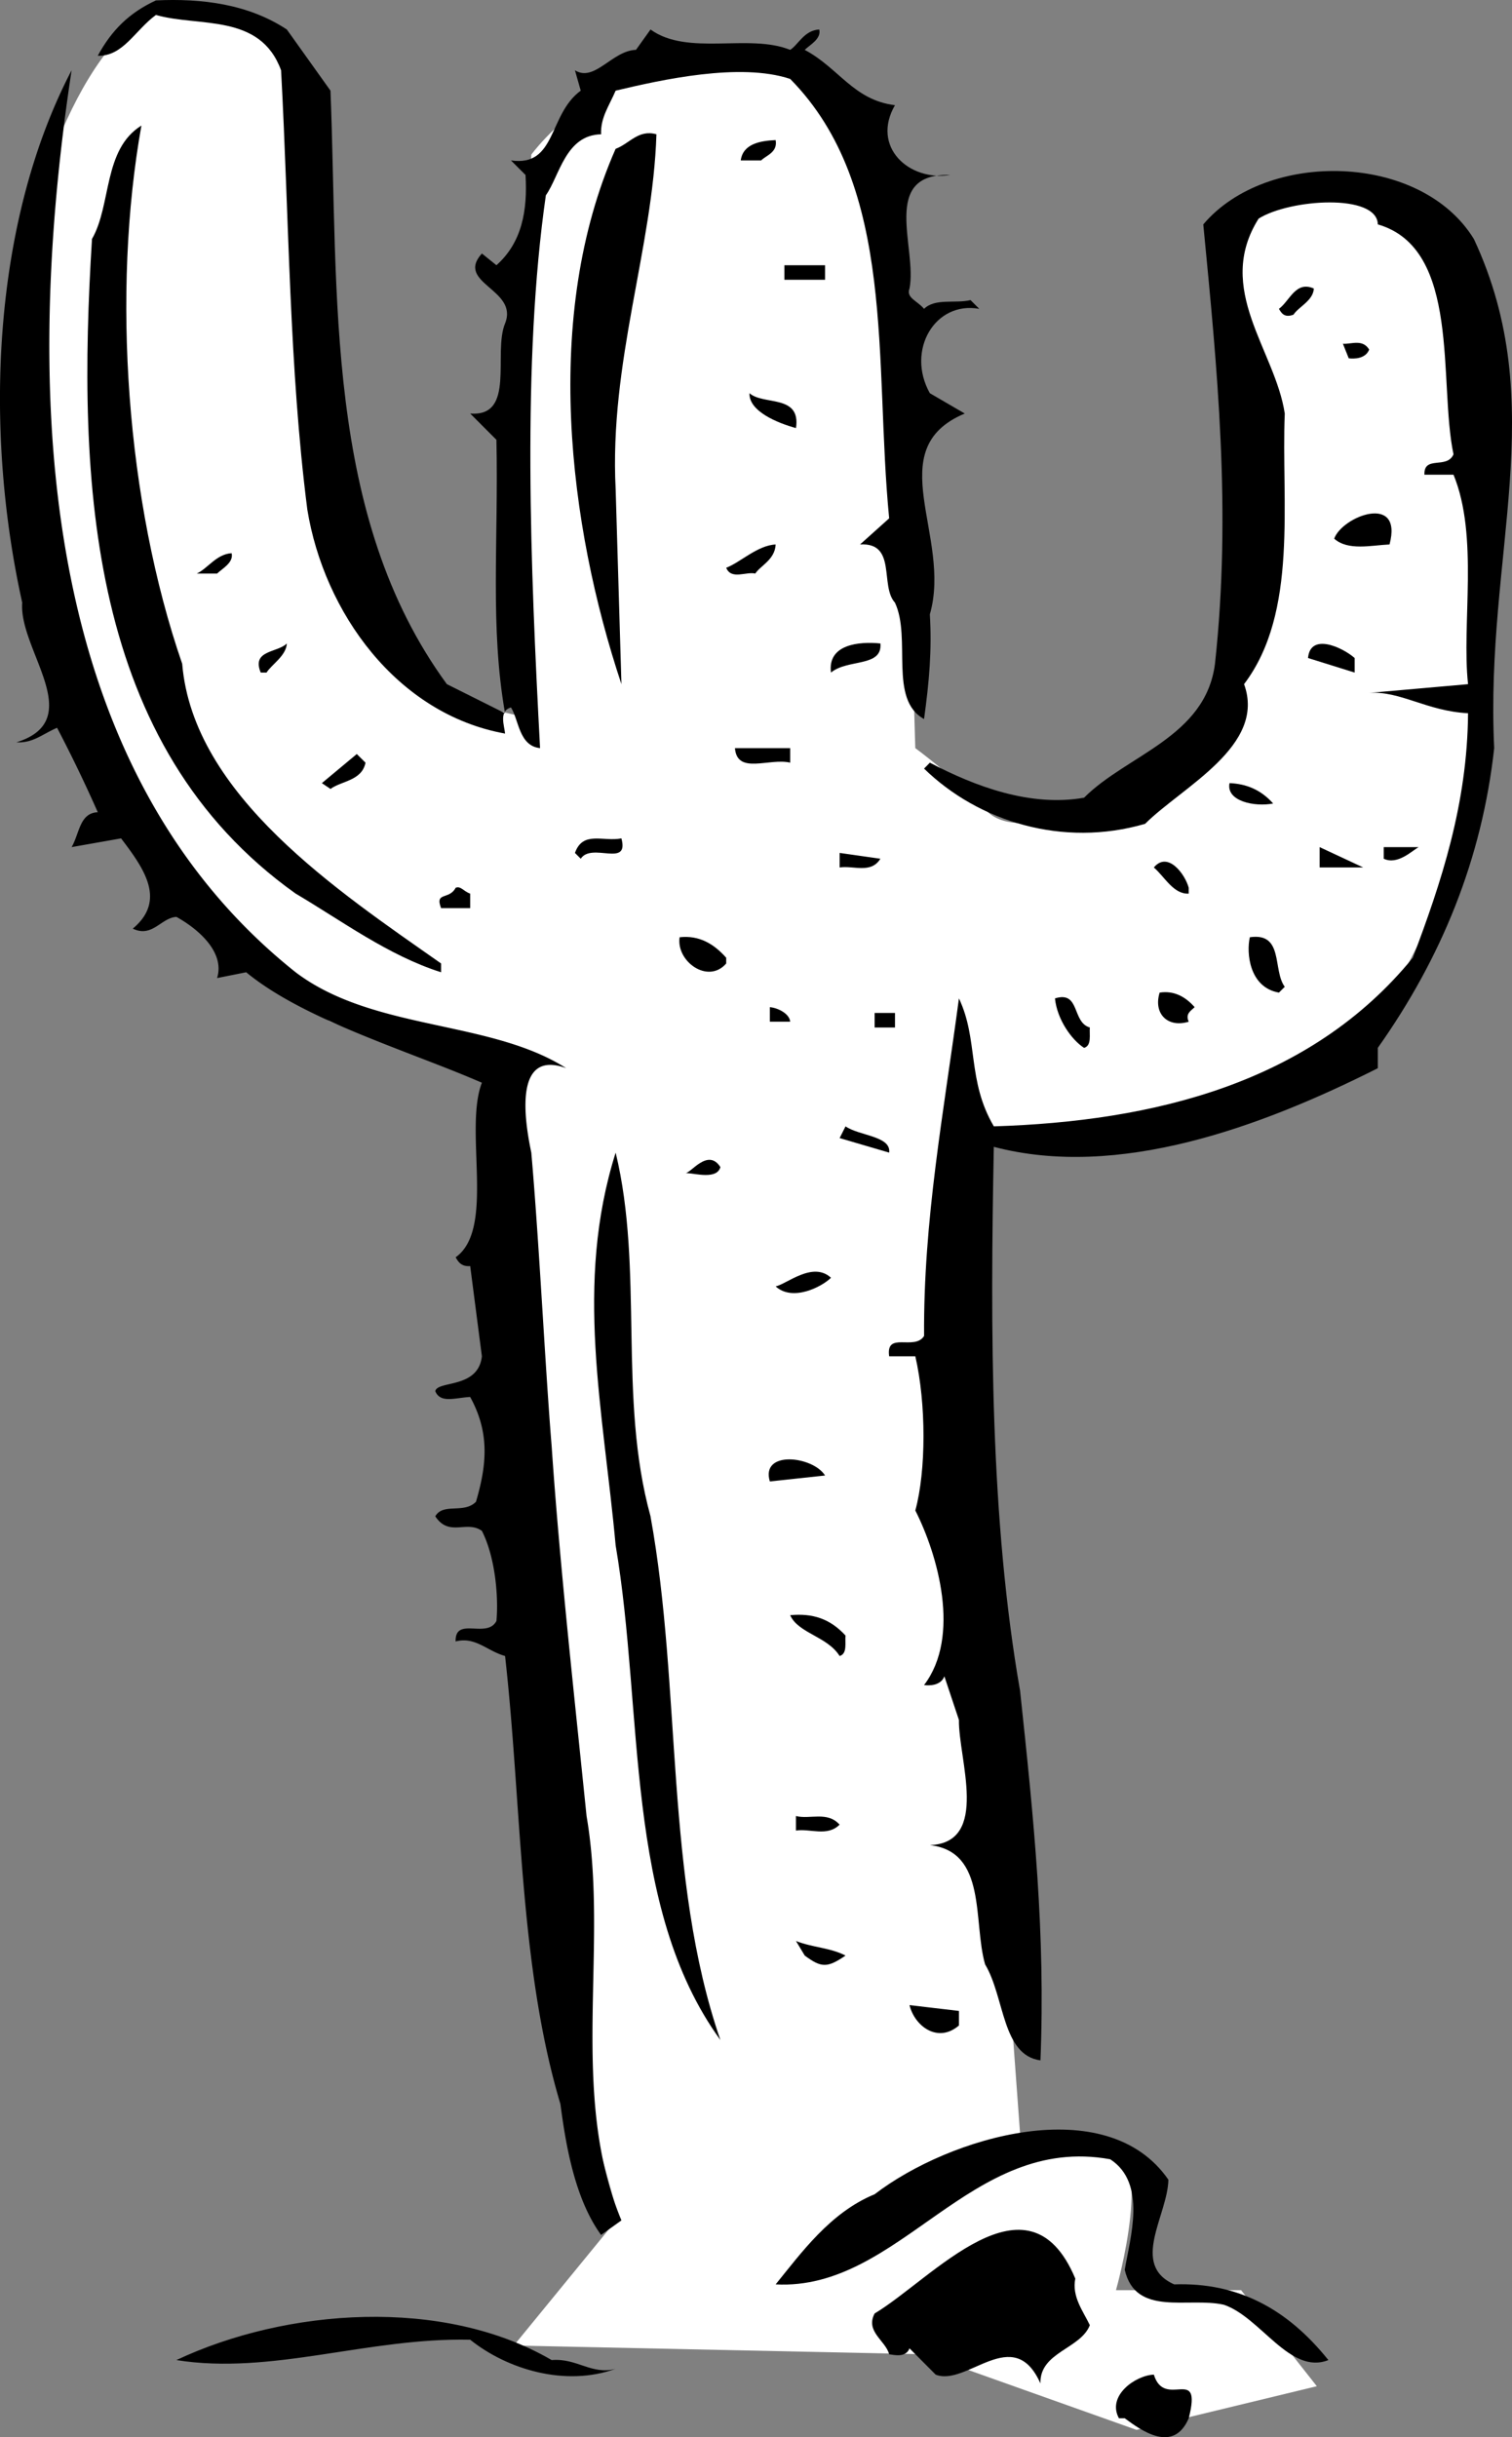 <svg xmlns="http://www.w3.org/2000/svg" width="51.973" height="83.767"><rect width="100%" height="100%" fill="#808080" stroke="none"/><path fill="#fff" d="M50.36 8.616s-6.269-4.797-7.698-.801c-1.395 4.055.402 13.102.402 13.102l-1.402 4-3.301 2.597s-3.266 1.453-4.399.403c-1.062-1.149-2.5-2.204-2.5-2.204l-.398-13.5s.055-10.543-5.102-10.5c-5.09-.043-7.699 3.602-7.699 3.602l-.3 8v11.3s-6.188-.773-6.602-8c-.317-7.308-.7-13.5-.7-13.5S7.385-1.621 4.463.918C1.63 3.503.564 9.713.564 9.713s-.082 10.153 3.2 16.704c3.304 6.523 7.597 8.699 7.597 8.699l5.5 2.199 2.5 32 1.902 6.898-3.601 4.403 14.101.3 7.301 2.598 6.2-1.5-2.602-3.3H38.36s1.441-5.044-.399-5c-1.82-.044-2.898-.399-2.898-.399l-.8-10.898-1.403-22.903s11.281-.719 13.5-3.3c2.172-2.544 5.047-8.399 4.703-13.797-.387-5.477-.703-13.801-.703-13.801"/><path d="m9.86 1.014 1.5 2.102c.278 7.023-.222 14.625 4 20.398l2 1c-.523-2.972-.222-5.875-.296-9.398l-.902-.903c1.574.125.777-2.074 1.199-3.097.476-1.176-1.723-1.375-.797-2.403l.5.403c.875-.778 1.074-1.875 1-3.102l-.5-.5c1.574.227 1.273-1.574 2.398-2.398l-.199-.7c.676.422 1.274-.675 2.098-.703l.5-.699c1.277.926 3.375.125 4.8.7.278-.172.477-.672 1-.7.075.324-.324.528-.5.7 1.176.624 1.676 1.726 3.102 1.902-.824 1.426.473 2.625 1.899 2.398-2.426-.074-1.125 2.528-1.399 3.903-.125.324.274.421.5.699.375-.375 1.074-.176 1.598-.301l.3.3c-1.523-.277-2.523 1.427-1.699 2.9l1.2.698c-2.926 1.227-.426 4.227-1.2 6.903.075 1.222-.023 2.324-.199 3.597-1.226-.671-.426-2.773-1-4-.527-.574.074-2.074-1.199-2l1-.898c-.527-5.375.273-11.375-3.402-15.102-1.723-.574-4.426.028-6 .403-.223.523-.524.926-.5 1.5-1.223.023-1.426 1.426-1.899 2.097-.824 5.727-.527 12.829-.199 19-.727-.074-.727-.972-1-1.398-.426.125-.227.625-.203.898-3.723-.671-6.223-4.171-6.797-7.699-.625-4.875-.625-9.972-.902-15.097C8.939.44 6.837.94 5.36.514c-.723.528-1.125 1.426-2 1.403.476-.875 1.078-1.477 2-1.903 1.578-.074 3.176.125 4.5 1"/><path d="M10.162 33.417c2.675 2.023 6.675 1.625 9.3 3.296-1.824-.671-1.425 1.829-1.199 2.903.274 3.125.473 7.324.7 10.097.273 4.028.773 8.528 1.199 12.704.777 4.523-.625 9.523 1.199 13.898l-.7.5c-.925-1.273-1.222-3.176-1.398-4.5-1.426-4.773-1.324-10.273-1.902-15.398-.625-.176-1.024-.676-1.7-.5-.023-.875 1.075-.079 1.403-.704.074-.773-.027-2.171-.5-3.097-.527-.375-1.125.222-1.602-.5.274-.477.977-.074 1.399-.5.375-1.278.476-2.375-.2-3.602-.523.028-1.023.227-1.199-.199.075-.375 1.477-.074 1.602-1.2l-.402-3.1c-.325.027-.426-.177-.5-.302 1.375-.972.277-4.375.902-6-2.727-1.171-6.125-2.171-8.102-3.796l-1 .199c.274-.875-.625-1.676-1.398-2.102-.527.028-.828.727-1.5.403 1.172-.977.375-2.079-.402-3.102l-1.7.3c.274-.476.274-1.175.899-1.198a48.534 48.534 0 0 0-1.399-2.903c-.523.227-.824.528-1.398.5 2.473-.773.074-3.176.2-4.8C-.562 14.74-.265 7.638 2.461 2.416c-1.425 9.421-1.824 23.421 7.7 31"/><path d="M6.263 22.815c.375 4.523 5.375 7.824 8.899 10.3v.302c-1.825-.579-3.426-1.778-5-2.704-7.125-5.074-7.524-14.074-7-22.5.675-1.171.375-3.074 1.699-3.898-1.024 5.727-.524 12.926 1.402 18.5M22.564 4.616c-.125 3.926-1.625 7.824-1.402 12.199l.199 6.7c-1.824-5.473-2.723-12.677-.2-18.4.477-.175.778-.675 1.403-.5m4.098.2c.074.426-.325.523-.5.7h-.7c.075-.575.676-.677 1.2-.7m24 3.398c2.675 5.727.375 10.829.699 17.5-.422 3.829-1.824 7.227-4 10.301v.7c-4.024 2.027-8.922 3.828-13.2 2.703-.124 6.324-.124 12.824.903 18.699.473 4.426.875 8.324.7 12.699-1.325-.176-1.227-2.176-1.903-3.3-.422-1.473.078-3.876-1.899-4.098 2.075-.079.977-2.977 1-4.301l-.5-1.5c-.125.324-.523.324-.699.3 1.274-1.675.473-4.476-.3-6 .374-1.374.374-3.675 0-5.3h-.899c-.125-.875.875-.176 1.2-.7-.028-3.976.675-7.675 1.198-11.601.676 1.426.274 2.824 1.2 4.398 5.476-.171 10.875-1.472 14.402-5.796.973-2.579 1.875-5.278 1.898-8.403-1.425-.074-2.324-.773-3.398-.699l3.398-.3c-.226-2.075.375-5.075-.5-7.2h-1c-.023-.676.774-.176 1-.7-.523-2.476.274-7.073-2.601-7.902-.024-1.074-3.024-.875-4.098-.199-1.527 2.426.574 4.528.899 6.7-.125 3.027.476 6.828-1.399 9.3.774 2.125-2.125 3.528-3.402 4.801-2.824.824-5.723-.074-7.598-1.898l.2-.204c1.574.829 3.476 1.528 5.3 1.204 1.473-1.477 4.176-2.079 4.5-4.602.574-5.273.074-10.176-.402-15.102 2.176-2.574 7.476-2.472 9.3.5m-23.699.903h1.399v.5h-1.399v-.5"/><path d="M45.162 9.917c-.024.421-.524.625-.7.898-.324.125-.425-.074-.5-.2.375-.277.575-.976 1.2-.698m1.902 2.097c-.125.324-.527.324-.703.301l-.2-.5c.278.023.676-.176.903.2M27.36 14.713c-.624-.171-1.624-.574-1.597-1.199.473.426 1.774.028 1.598 1.2m20.402 3.999c-.625.028-1.426.227-1.902-.199.277-.773 2.375-1.574 1.902.2m-21.101-.001c-.024.528-.524.727-.7 1-.324-.074-.824.227-1-.199.477-.176 1.075-.773 1.7-.8m-18.7.3c.075.324-.324.528-.5.7h-.699c.375-.172.676-.672 1.2-.7m1.897 3.102c-.023.426-.523.722-.698 1h-.2c-.324-.778.575-.676.899-1m20.402 0c.074.824-1.125.523-1.699 1-.125-.977.973-1.074 1.7-1m16.3.5v.5l-1.602-.5c.075-.875 1.176-.375 1.602 0m-19.402 3.597c-.723-.171-1.825.426-1.899-.5h1.899v.5m-14.598 0c-.125.625-.828.625-1.203.903l-.297-.2 1.2-1 .3.297m31.199 1.403c-.625.125-1.625-.074-1.5-.7.574.024 1.074.223 1.5.7M21.36 28.815c.278 1.023-1.023.125-1.398.7l-.199-.2c.274-.773.973-.375 1.598-.5m23.999 1v-.7l1.5.7zm3.403-.699c-.226.125-.726.625-1.199.398v-.398h1.2m-18.501.398c-.324.528-.926.227-1.402.301v-.5l1.402.2m10.597.999v.2c-.523.027-.823-.575-1.198-.899.476-.574 1.074.227 1.199.7m-24.699.198v.5h-1c-.223-.574.277-.273.5-.699.175-.074.277.125.5.2m8.8 2.203v.199c-.625.722-1.726-.074-1.601-.903.676-.074 1.176.227 1.601.704m19.2 1-.2.199c-1.023-.176-1.125-1.375-1-1.903 1.176-.171.774 1.125 1.2 1.704m-3.098.699c-.125.125-.328.222-.203.5-.723.222-1.223-.278-1-1 .476-.074.875.125 1.203.5m-3.602.699c-.023.227.075.625-.199.7-.426-.274-.926-.973-1-1.7.875-.273.574.824 1.2 1m-10.301-.199h-.7v-.5c.274.023.676.222.7.5m2.902-.301h.7v.5h-.7v-.5m.5 4.801-1.703-.5.203-.403c.473.329 1.574.329 1.5.903m-8.204 12.5c1.079 5.926.477 12.426 2.403 18-3.324-4.574-2.625-11.278-3.601-17-.426-4.676-1.426-8.977 0-13.5.976 4.023.074 8.426 1.199 12.5m2.402-12c-.125.426-.824.222-1.199.199.172.023.773-.875 1.2-.2m3.8 3.802c-.328.324-1.328.824-1.902.296.375-.074 1.277-.875 1.902-.296m-.204 6.796-1.898.204c-.324-1.079 1.477-.875 1.899-.204m.703 5.5c-.027.227.074.625-.203.704-.422-.676-1.422-.778-1.7-1.403.778-.074 1.376.125 1.903.7m-.204 6.499c-.421.426-1.023.125-1.5.204v-.5c.477.125 1.079-.176 1.5.296m.204 4.5c-.625.426-.828.426-1.402 0l-.301-.5c.578.227 1.176.227 1.703.5m3.898 2.403c-.726.625-1.523.023-1.699-.7l1.7.2v.5m7.199 5.301c-.024 1.222-1.325 2.921.199 3.597 2.176-.074 3.875.824 5.3 2.602-1.324.523-2.324-1.477-3.597-1.903-1.227-.273-3.027.426-3.402-1.199.175-1.074.777-2.972-.5-3.8-4.825-.876-7.223 4.527-11.5 4.3.875-1.074 1.875-2.472 3.402-3.097 2.574-1.977 7.973-3.579 10.098-.5"/><path d="M36.962 78.315c-.125.625.274 1.125.5 1.602-.324.824-1.726.921-1.699 2-.926-2.079-2.527.125-3.601-.301l-.899-.903c-.125.329-.527.227-.699.204-.125-.477-.828-.778-.5-1.403 1.973-1.176 5.273-5.074 6.898-1.199m-18 2.801c.875-.074 1.375.523 2.2.3-1.723.626-3.723.024-5-1-3.524-.078-6.825 1.223-10.098.7 3.773-1.778 9.172-2.176 12.898 0m20.7.5c.375 1.222 1.675-.375 1.199 1.5-.524 1.222-1.625.426-2.2 0h-.199c-.425-.778.575-1.477 1.2-1.5"/></svg>
